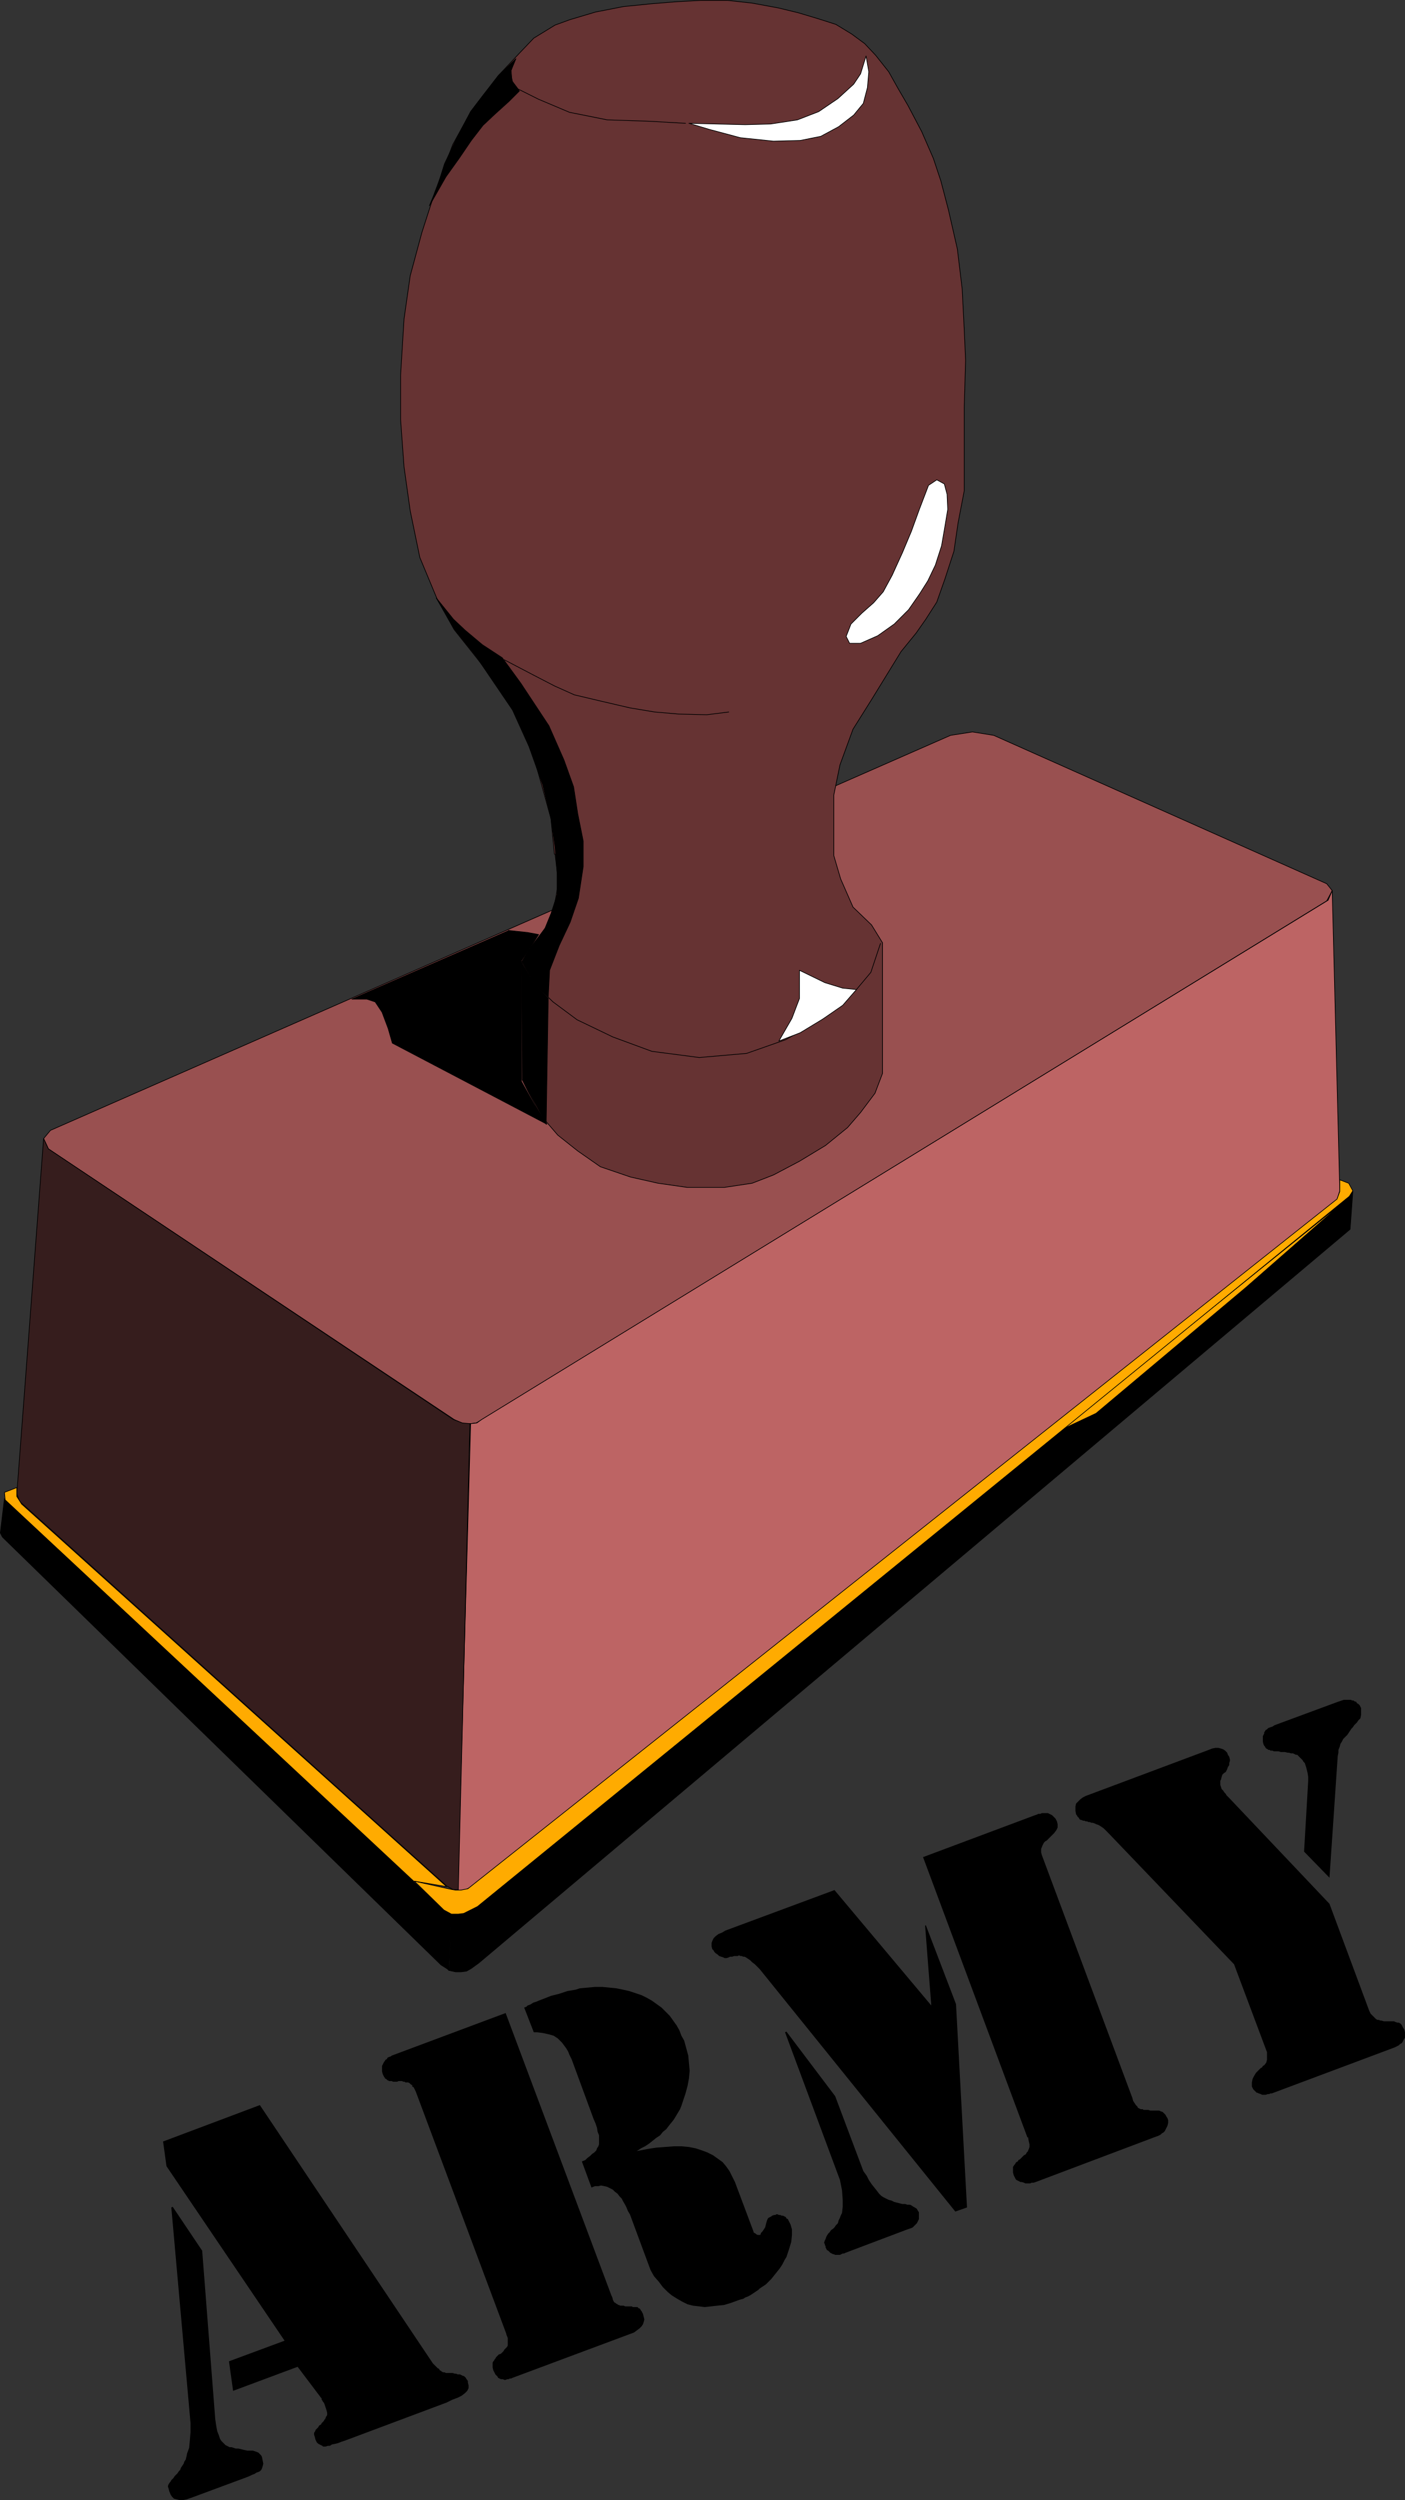 <?xml version="1.0" encoding="UTF-8" standalone="no"?>
<svg
   version="1.0"
   width="87.494mm"
   height="155.604mm"
   id="svg44"
   sodipodi:docname="Army.wmf"
   xmlns:inkscape="http://www.inkscape.org/namespaces/inkscape"
   xmlns:sodipodi="http://sodipodi.sourceforge.net/DTD/sodipodi-0.dtd"
   xmlns="http://www.w3.org/2000/svg"
   xmlns:svg="http://www.w3.org/2000/svg">
  <rect width="100%" height="100%" fill="#333333" stroke="none"/>
  <sodipodi:namedview
     id="namedview44"
     pagecolor="#ffffff"
     bordercolor="#000000"
     borderopacity="0.25"
     inkscape:showpageshadow="2"
     inkscape:pageopacity="0.0"
     inkscape:pagecheckerboard="0"
     inkscape:deskcolor="#d1d1d1"
     inkscape:document-units="mm" />
  <defs
     id="defs1">
    <pattern
       id="WMFhbasepattern"
       patternUnits="userSpaceOnUse"
       width="6"
       height="6"
       x="0"
       y="0" />
  </defs>
  <path
     style="fill:#995050;fill-opacity:1;fill-rule:evenodd;stroke:none"
     d="m 223.715,172.983 5.171,-0.808 5.009,0.808 78.369,34.904 1.293,1.616 -1.293,2.424 -198.75,122.001 -1.454,0.808 -1.293,0.162 h -1.777 l -2.101,-0.97 -95.497,-63.667 -1.131,-2.424 1.616,-1.939 z"
     id="path1" />
  <path
     style="fill:none;stroke:#000000;stroke-width:0.162px;stroke-linecap:round;stroke-linejoin:round;stroke-miterlimit:4;stroke-dasharray:none;stroke-opacity:1"
     d="m 223.715,172.983 5.171,-0.808 5.009,0.808 78.369,34.904 1.293,1.616 -1.293,2.424 -198.75,122.001 -1.454,0.808 -1.293,0.162 h -1.777 l -2.101,-0.97 -95.497,-63.667 -1.131,-2.424 1.616,-1.939 211.839,-92.915 v 0"
     id="path2" />
  <path
     style="fill:#663333;fill-opacity:1;fill-rule:evenodd;stroke:none"
     d="m 130.48,200.939 -0.808,-8.403 -3.878,-13.897 -4.04,-10.019 -6.14,-9.534 -8.726,-10.988 -4.04,-7.272 -4.04,-9.695 -2.262,-10.988 -1.454,-10.342 -0.808,-11.15 V 88.31 l 0.808,-13.25 1.454,-10.18 2.747,-10.18 3.07,-9.534 4.201,-11.15 4.363,-7.918 6.302,-8.241 5.009,-5.333 3.393,-3.555 5.009,-3.07 3.555,-1.293 5.979,-1.778 6.625,-1.293 6.463,-0.646 5.979,-0.485 5.817,-0.323 h 6.14 l 5.817,0.646 6.14,1.131 4.686,1.131 4.848,1.454 4.04,1.293 3.716,2.262 3.07,2.262 2.585,2.747 3.07,3.878 2.262,4.04 2.262,3.878 3.232,6.14 2.747,6.302 1.777,5.333 1.777,6.787 2.101,9.211 1.131,9.372 0.485,9.534 0.323,7.272 -0.323,11.15 v 11.958 7.595 l -1.454,7.595 -0.97,6.625 -2.101,6.464 -1.939,5.494 -2.585,4.04 -2.262,3.232 -3.555,4.363 -6.948,11.311 -4.363,6.948 -3.07,8.403 -1.454,7.11 v 6.948 7.272 l 1.616,5.494 2.909,6.625 4.363,4.201 2.585,4.201 v 30.702 l -1.777,4.686 -3.393,4.525 -3.07,3.555 -5.171,4.201 -6.14,3.717 -6.14,3.232 -5.009,1.939 -6.463,0.97 h -8.887 l -6.787,-0.97 -6.463,-1.454 -7.11,-2.424 -5.332,-3.717 -4.686,-3.717 -4.04,-4.686 -2.909,-5.494 -1.454,-2.909 v -27.794 l 2.747,-4.201 2.747,-3.717 2.101,-5.171 0.97,-5.494 -0.808,-6.625 v 0 z"
     id="path3" />
  <path
     style="fill:none;stroke:#000000;stroke-width:0.162px;stroke-linecap:round;stroke-linejoin:round;stroke-miterlimit:4;stroke-dasharray:none;stroke-opacity:1"
     d="m 130.48,200.939 -0.808,-8.403 -3.878,-13.897 -4.04,-10.019 -6.14,-9.534 -8.726,-10.988 -4.04,-7.272 -4.04,-9.695 -2.262,-10.988 -1.454,-10.342 -0.808,-11.15 V 88.31 l 0.808,-13.25 1.454,-10.18 2.747,-10.18 3.07,-9.534 4.201,-11.15 4.363,-7.918 6.302,-8.241 5.009,-5.333 3.393,-3.555 5.009,-3.07 3.555,-1.293 5.979,-1.778 6.625,-1.293 6.463,-0.646 5.979,-0.485 5.817,-0.323 h 6.14 l 5.817,0.646 6.14,1.131 4.686,1.131 4.848,1.454 4.04,1.293 3.716,2.262 3.07,2.262 2.585,2.747 3.07,3.878 2.262,4.04 2.262,3.878 3.232,6.14 2.747,6.302 1.777,5.333 1.777,6.787 2.101,9.211 1.131,9.372 0.485,9.534 0.323,7.272 -0.323,11.15 v 11.958 7.595 l -1.454,7.595 -0.97,6.625 -2.101,6.464 -1.939,5.494 -2.585,4.04 -2.262,3.232 -3.555,4.363 -6.948,11.311 -4.363,6.948 -3.07,8.403 -1.454,7.11 v 6.948 7.272 l 1.616,5.494 2.909,6.625 4.363,4.201 2.585,4.201 v 30.702 l -1.777,4.686 -3.393,4.525 -3.07,3.555 -5.171,4.201 -6.14,3.717 -6.14,3.232 -5.009,1.939 -6.463,0.97 h -8.887 l -6.787,-0.97 -6.463,-1.454 -7.11,-2.424 -5.332,-3.717 -4.686,-3.717 -4.04,-4.686 -2.909,-5.494 -1.454,-2.909 v -27.794 l 2.747,-4.201 2.747,-3.717 2.101,-5.171 0.97,-5.494 -0.808,-6.625 v 0"
     id="path4" />
  <path
     style="fill:#bd6464;fill-opacity:1;fill-rule:evenodd;stroke:none"
     d="m 110.767,334.898 1.454,-0.162 1.131,-0.808 199.235,-122.163 0.97,-2.262 1.777,70.615 -0.646,2.101 -203.76,161.591 -1.454,0.808 -1.777,0.323 3.07,-110.044 z"
     id="path5" />
  <path
     style="fill:none;stroke:#000000;stroke-width:0.162px;stroke-linecap:round;stroke-linejoin:round;stroke-miterlimit:4;stroke-dasharray:none;stroke-opacity:1"
     d="m 110.767,334.898 1.454,-0.162 1.131,-0.808 199.235,-122.163 0.97,-2.262 1.777,70.615 -0.646,2.101 -203.76,161.591 -1.454,0.808 -1.777,0.323 3.07,-110.044 v 0"
     id="path6" />
  <path
     style="fill:#361d1d;fill-opacity:1;fill-rule:evenodd;stroke:none"
     d="m 10.261,267.837 1.131,2.424 95.336,63.667 2.101,0.808 1.777,0.162 -2.747,109.72 -1.293,-0.162 -1.454,-0.808 -100.506,-90.491 -0.646,-1.778 z"
     id="path7" />
  <path
     style="fill:none;stroke:#000000;stroke-width:0.162px;stroke-linecap:round;stroke-linejoin:round;stroke-miterlimit:4;stroke-dasharray:none;stroke-opacity:1"
     d="m 10.261,267.837 1.131,2.424 95.336,63.667 2.101,0.808 1.777,0.162 -2.747,109.72 -1.293,-0.162 -1.454,-0.808 -100.506,-90.491 -0.646,-1.778 6.302,-83.543 v 0"
     id="path8" />
  <path
     style="fill:#000000;fill-opacity:1;fill-rule:evenodd;stroke:none"
     d="m 105.596,463.524 0.646,-13.574 -1.454,-0.323 -103.738,-97.116 -0.97,8.08 0.485,0.97 103.253,100.671 1.293,0.808 0.646,0.485 v 0 z"
     id="path9" />
  <path
     style="fill:none;stroke:#000000;stroke-width:0.162px;stroke-linecap:round;stroke-linejoin:round;stroke-miterlimit:4;stroke-dasharray:none;stroke-opacity:1"
     d="m 105.596,463.524 0.646,-13.574 -1.454,-0.323 -103.738,-97.116 -0.97,8.08 0.485,0.97 103.253,100.671 1.293,0.808 0.646,0.485 v 0"
     id="path10" />
  <path
     style="fill:#000000;fill-opacity:1;fill-rule:evenodd;stroke:none"
     d="m 105.758,463.524 1.454,0.323 h 1.293 l 1.293,-0.162 1.131,-0.646 1.777,-1.293 205.052,-172.579 0.646,-8.888 -0.646,0.97 -205.537,167.247 -1.939,1.131 -0.97,0.323 -1.293,0.323 -1.777,-0.323 z"
     id="path11" />
  <path
     style="fill:none;stroke:#000000;stroke-width:0.162px;stroke-linecap:round;stroke-linejoin:round;stroke-miterlimit:4;stroke-dasharray:none;stroke-opacity:1"
     d="m 105.758,463.524 1.454,0.323 h 1.293 l 1.293,-0.162 1.131,-0.646 1.777,-1.293 205.052,-172.579 0.646,-8.888 -0.646,0.97 -205.537,167.247 -1.939,1.131 -0.97,0.323 -1.293,0.323 -1.777,-0.323 -0.485,13.574 v 0"
     id="path12" />
  <path
     style="fill:#ffab00;fill-opacity:1;fill-rule:evenodd;stroke:none"
     d="m 249.731,336.352 66.735,-53.81 -23.268,20.36 -35.226,29.571 z"
     id="path13" />
  <path
     style="fill:none;stroke:#000000;stroke-width:0.162px;stroke-linecap:round;stroke-linejoin:round;stroke-miterlimit:4;stroke-dasharray:none;stroke-opacity:1"
     d="m 249.731,336.352 66.735,-53.81 -23.268,20.36 -35.226,29.571 -8.241,3.878 v 0"
     id="path14" />
  <path
     style="fill:#ffab00;fill-opacity:1;fill-rule:evenodd;stroke:none"
     d="m 317.435,278.341 0.97,1.778 -0.808,1.293 -205.214,167.085 -2.262,1.131 -0.97,0.485 -1.293,0.162 h -1.616 l -1.777,-0.97 -6.948,-6.787 8.726,1.939 0.97,0.162 h 1.293 l 1.616,-0.323 204.567,-162.237 0.646,-1.778 v -2.747 l 2.101,0.808 z"
     id="path15" />
  <path
     style="fill:none;stroke:#000000;stroke-width:0.162px;stroke-linecap:round;stroke-linejoin:round;stroke-miterlimit:4;stroke-dasharray:none;stroke-opacity:1"
     d="m 317.435,278.341 0.97,1.778 -0.808,1.293 -205.214,167.085 -2.262,1.131 -0.97,0.485 -1.293,0.162 h -1.616 l -1.777,-0.97 -6.948,-6.787 8.726,1.939 0.97,0.162 h 1.293 l 1.616,-0.323 204.567,-162.237 0.646,-1.778 v -2.747 l 2.101,0.808 v 0"
     id="path16" />
  <path
     style="fill:#ffab00;fill-opacity:1;fill-rule:evenodd;stroke:none"
     d="M 97.355,442.517 1.212,352.834 1.05,351.057 3.959,349.926 v 2.101 l 1.131,1.778 L 105.112,443.81 97.517,442.517 v 0 z"
     id="path17" />
  <path
     style="fill:none;stroke:#000000;stroke-width:0.162px;stroke-linecap:round;stroke-linejoin:round;stroke-miterlimit:4;stroke-dasharray:none;stroke-opacity:1"
     d="M 97.355,442.517 1.212,352.834 1.05,351.057 3.959,349.926 v 2.101 l 1.131,1.778 L 105.112,443.81 97.517,442.517 v 0"
     id="path18" />
  <path
     style="fill:#ffffff;fill-opacity:1;fill-rule:evenodd;stroke:none"
     d="m 203.84,13.17 -1.293,4.201 -1.616,2.424 -3.716,3.393 -4.524,3.07 -5.009,1.939 -6.302,0.97 -5.979,0.162 -13.25,-0.323 4.848,1.454 7.271,1.939 7.756,0.808 6.302,-0.162 4.848,-0.97 4.201,-2.262 3.555,-2.747 2.262,-2.747 0.97,-3.717 0.323,-3.717 z"
     id="path19" />
  <path
     style="fill:none;stroke:#000000;stroke-width:0.162px;stroke-linecap:round;stroke-linejoin:round;stroke-miterlimit:4;stroke-dasharray:none;stroke-opacity:1"
     d="m 203.84,13.17 -1.293,4.201 -1.616,2.424 -3.716,3.393 -4.524,3.07 -5.009,1.939 -6.302,0.97 -5.979,0.162 -13.25,-0.323 4.848,1.454 7.271,1.939 7.756,0.808 6.302,-0.162 4.848,-0.97 4.201,-2.262 3.555,-2.747 2.262,-2.747 0.97,-3.717 0.323,-3.717 -0.646,-3.717 v 0"
     id="path20" />
  <path
     style="fill:none;stroke:#000000;stroke-width:0.162px;stroke-linecap:round;stroke-linejoin:round;stroke-miterlimit:4;stroke-dasharray:none;stroke-opacity:1"
     d="m 161.343,29.006 -8.564,-0.485 -9.857,-0.323 -8.887,-1.778 -7.271,-3.07 -4.848,-2.424 -1.454,-1.939 -0.162,-2.424 0.808,-2.424"
     id="path21" />
  <path
     style="fill:#ffffff;fill-opacity:1;fill-rule:evenodd;stroke:none"
     d="m 220.484,112.871 -1.939,1.293 -2.101,5.494 -1.939,5.332 -2.101,5.009 -2.424,5.333 -2.101,3.878 -2.262,2.585 -2.747,2.424 -2.585,2.585 -1.131,2.909 0.808,1.616 h 2.585 l 4.04,-1.778 3.878,-2.747 3.393,-3.393 2.585,-3.717 1.939,-3.07 1.777,-3.717 1.454,-4.525 0.808,-4.686 0.646,-3.878 -0.162,-3.555 -0.646,-2.424 -1.777,-0.97 z"
     id="path22" />
  <path
     style="fill:none;stroke:#000000;stroke-width:0.162px;stroke-linecap:round;stroke-linejoin:round;stroke-miterlimit:4;stroke-dasharray:none;stroke-opacity:1"
     d="m 220.484,112.871 -1.939,1.293 -2.101,5.494 -1.939,5.332 -2.101,5.009 -2.424,5.333 -2.101,3.878 -2.262,2.585 -2.747,2.424 -2.585,2.585 -1.131,2.909 0.808,1.616 h 2.585 l 4.04,-1.778 3.878,-2.747 3.393,-3.393 2.585,-3.717 1.939,-3.07 1.777,-3.717 1.454,-4.525 0.808,-4.686 0.646,-3.878 -0.162,-3.555 -0.646,-2.424 -1.777,-0.97 v 0"
     id="path23" />
  <path
     style="fill:none;stroke:#000000;stroke-width:0.162px;stroke-linecap:round;stroke-linejoin:round;stroke-miterlimit:4;stroke-dasharray:none;stroke-opacity:1"
     d="m 171.523,167.489 -5.171,0.646 -6.625,-0.162 -5.655,-0.485 -5.817,-0.97 -6.948,-1.616 -6.14,-1.454 -4.686,-2.101 -4.686,-2.424 -7.11,-3.717"
     id="path24" />
  <path
     style="fill:none;stroke:#000000;stroke-width:0.162px;stroke-linecap:round;stroke-linejoin:round;stroke-miterlimit:4;stroke-dasharray:none;stroke-opacity:1"
     d="m 122.724,226.147 3.393,5.656 4.04,3.878 5.655,4.201 8.402,4.04 9.21,3.393 11.149,1.454 11.149,-0.97 9.21,-3.232 7.433,-4.201 5.494,-3.717 3.716,-3.878 3.393,-4.04 2.262,-6.787"
     id="path25" />
  <path
     style="fill:#ffffff;fill-opacity:1;fill-rule:evenodd;stroke:none"
     d="m 201.578,232.772 -3.232,-0.323 -4.201,-1.293 -5.979,-2.909 v 6.625 l -1.777,4.686 -3.07,5.332 5.009,-1.939 5.332,-3.232 4.686,-3.232 3.232,-3.717 z"
     id="path26" />
  <path
     style="fill:none;stroke:#000000;stroke-width:0.162px;stroke-linecap:round;stroke-linejoin:round;stroke-miterlimit:4;stroke-dasharray:none;stroke-opacity:1"
     d="m 201.578,232.772 -3.232,-0.323 -4.201,-1.293 -5.979,-2.909 v 6.625 l -1.777,4.686 -3.07,5.332 5.009,-1.939 5.332,-3.232 4.686,-3.232 3.232,-3.717 v 0"
     id="path27" />
  <path
     style="fill:#000000;fill-opacity:1;fill-rule:evenodd;stroke:none"
     d="m 134.197,216.936 -2.585,5.494 -2.262,5.817 -0.323,6.302 -3.07,-2.909 -3.07,-5.494 1.616,-2.747 3.716,-4.848 1.454,-3.555 1.454,-4.525 v -5.333 l -0.485,-5.817 -0.97,-6.787 -1.939,-7.918 -3.232,-9.049 -3.878,-8.564 -8.564,-12.604 -5.171,-6.464 -4.201,-7.272 4.04,5.009 2.747,2.585 4.04,3.393 4.686,3.07 4.363,5.979 6.625,10.019 3.555,8.08 2.262,6.302 0.97,6.302 1.293,6.464 v 5.979 l -1.131,7.433 -1.939,5.656 z"
     id="path28" />
  <path
     style="fill:none;stroke:#000000;stroke-width:0.162px;stroke-linecap:round;stroke-linejoin:round;stroke-miterlimit:4;stroke-dasharray:none;stroke-opacity:1"
     d="m 134.197,216.936 -2.585,5.494 -2.262,5.817 -0.323,6.302 -3.07,-2.909 -3.07,-5.494 1.616,-2.747 3.716,-4.848 1.454,-3.555 1.454,-4.525 v -5.333 l -0.485,-5.817 -0.97,-6.787 -1.939,-7.918 -3.232,-9.049 -3.878,-8.564 -8.564,-12.604 -5.171,-6.464 -4.201,-7.272 4.04,5.009 2.747,2.585 4.04,3.393 4.686,3.07 4.363,5.979 6.625,10.019 3.555,8.08 2.262,6.302 0.97,6.302 1.293,6.464 v 5.979 l -1.131,7.433 -1.939,5.656 v 0"
     id="path29" />
  <path
     style="fill:#000000;fill-opacity:1;fill-rule:evenodd;stroke:none"
     d="m 119.654,218.875 4.524,0.485 2.585,0.485 -1.939,3.07 -2.101,3.07 v 28.44 l 3.07,5.494 2.909,4.525 -36.357,-19.068 -0.97,-3.393 -1.454,-3.878 -1.616,-2.424 -1.939,-0.646 H 82.813 L 119.816,218.875 v 0 z"
     id="path30" />
  <path
     style="fill:none;stroke:#000000;stroke-width:0.162px;stroke-linecap:round;stroke-linejoin:round;stroke-miterlimit:4;stroke-dasharray:none;stroke-opacity:1"
     d="m 119.654,218.875 4.524,0.485 2.585,0.485 -1.939,3.07 -2.101,3.07 v 28.44 l 3.07,5.494 2.909,4.525 -36.357,-19.068 -0.97,-3.393 -1.454,-3.878 -1.616,-2.424 -1.939,-0.646 H 82.813 L 119.816,218.875 v 0"
     id="path31" />
  <path
     style="fill:#000000;fill-opacity:1;fill-rule:evenodd;stroke:none"
     d="m 123.048,253.94 1.131,2.424 2.101,3.717 2.262,4.363 0.485,-29.571 -3.07,-3.232 -3.232,-5.171 0.323,27.47 z"
     id="path32" />
  <path
     style="fill:none;stroke:#000000;stroke-width:0.162px;stroke-linecap:round;stroke-linejoin:round;stroke-miterlimit:4;stroke-dasharray:none;stroke-opacity:1"
     d="m 123.048,253.94 1.131,2.424 2.101,3.717 2.262,4.363 0.485,-29.571 -3.07,-3.232 -3.232,-5.171 0.323,27.47 v 0"
     id="path33" />
  <path
     style="fill:#000000;fill-opacity:1;fill-rule:evenodd;stroke:none"
     d="m 113.352,22.865 -2.585,3.393 -3.232,6.14 -2.909,6.14 -1.616,5.171 -1.939,4.686 3.878,-6.787 3.232,-4.525 2.747,-4.04 2.747,-3.555 2.747,-2.585 3.393,-3.07 2.424,-2.424 -1.616,-2.101 -0.485,-2.424 1.293,-3.07 -4.04,3.878 z"
     id="path34" />
  <path
     style="fill:none;stroke:#000000;stroke-width:0.162px;stroke-linecap:round;stroke-linejoin:round;stroke-miterlimit:4;stroke-dasharray:none;stroke-opacity:1"
     d="m 113.352,22.865 -2.585,3.393 -3.232,6.14 -2.909,6.14 -1.616,5.171 -1.939,4.686 3.878,-6.787 3.232,-4.525 2.747,-4.04 2.747,-3.555 2.747,-2.585 3.393,-3.07 2.424,-2.424 -1.616,-2.101 -0.485,-2.424 1.293,-3.07 -4.04,3.878 -4.04,5.171 v 0"
     id="path35" />
  <path
     style="fill:#000000;fill-opacity:1;fill-rule:evenodd;stroke:none"
     d="m 290.45,462.07 -29.57,-30.864 -0.485,-0.485 -0.323,-0.323 -0.323,-0.323 -0.485,-0.323 -0.485,-0.323 -0.323,-0.162 -0.485,-0.162 -0.323,-0.162 -0.485,-0.162 h -0.323 l -0.323,-0.162 h -0.323 l -0.323,-0.162 h -0.323 l -0.323,-0.162 h -0.323 l -0.323,-0.162 h -0.162 l -0.323,-0.162 -0.162,-0.323 -0.162,-0.162 -0.162,-0.162 -0.162,-0.323 -0.162,-0.162 -0.162,-0.808 v -0.646 -0.485 l 0.162,-0.646 0.485,-0.485 0.485,-0.485 0.646,-0.485 0.646,-0.323 28.924,-10.827 0.808,-0.323 0.808,-0.162 h 0.646 l 0.646,0.162 0.485,0.162 0.485,0.323 0.485,0.485 0.162,0.485 0.323,0.485 0.162,0.646 v 0.323 l -0.162,0.485 v 0.485 l -0.323,0.485 -0.162,0.485 -0.323,0.646 -0.485,0.323 -0.323,0.323 -0.162,0.485 -0.162,0.646 -0.162,0.323 v 0.485 0.485 l 0.162,0.485 0.162,0.485 0.323,0.323 0.323,0.485 0.323,0.323 0.162,0.323 0.323,0.323 0.162,0.162 0.162,0.162 23.592,24.885 9.372,25.208 0.323,0.646 0.323,0.323 0.323,0.323 0.323,0.323 0.323,0.323 0.323,0.162 h 0.323 l 0.323,0.162 h 0.323 l 0.485,0.162 h 0.485 0.323 0.323 0.485 0.323 0.485 l 0.323,0.162 0.485,0.162 h 0.323 l 0.323,0.162 0.323,0.323 0.162,0.323 0.162,0.323 0.323,0.485 0.162,0.646 v 0.646 0.646 l -0.323,0.485 -0.162,0.323 -0.162,0.323 -0.162,0.162 -0.323,0.162 -0.323,0.323 -0.323,0.162 -0.323,0.162 -0.323,0.162 -28.924,10.827 h -0.323 l -0.323,0.162 h -0.323 l -0.485,0.162 h -0.323 -0.485 l -0.323,-0.162 -0.485,-0.162 -0.323,-0.162 h -0.162 l -0.162,-0.162 -0.323,-0.323 -0.162,-0.162 -0.162,-0.162 -0.162,-0.323 -0.162,-0.323 v -0.97 l 0.162,-0.808 0.323,-0.646 0.485,-0.808 0.162,-0.162 0.162,-0.162 0.162,-0.162 0.323,-0.323 0.323,-0.323 0.323,-0.162 0.162,-0.323 0.323,-0.162 0.485,-0.646 0.162,-0.646 v -0.808 -0.97 z"
     id="path36" />
  <path
     style="fill:#000000;fill-opacity:1;fill-rule:evenodd;stroke:none"
     d="m 306.932,435.569 0.97,-16.644 v -0.97 l -0.162,-0.97 -0.162,-0.646 -0.162,-0.646 -0.162,-0.485 -0.162,-0.485 -0.323,-0.323 -0.162,-0.323 -0.323,-0.323 -0.323,-0.323 -0.323,-0.323 -0.323,-0.323 h -0.323 l -0.323,-0.162 -0.323,-0.162 h -0.485 l -0.485,-0.162 h -0.323 l -0.646,-0.162 h -0.485 -0.485 l -0.485,-0.162 h -0.485 -0.323 -0.323 l -0.323,-0.162 h -0.323 -0.162 l -0.162,-0.162 h -0.323 l -0.162,-0.162 -0.323,-0.162 -0.162,-0.162 -0.162,-0.323 -0.162,-0.162 -0.162,-0.323 -0.162,-0.646 v -0.646 -0.646 l 0.323,-0.646 V 407.452 l 0.162,-0.162 0.162,-0.323 0.323,-0.162 0.323,-0.323 0.485,-0.162 0.485,-0.162 0.485,-0.323 14.866,-5.494 0.485,-0.162 0.485,-0.162 0.485,-0.162 h 0.323 0.485 0.485 0.323 l 0.323,0.162 h 0.323 l 0.162,0.162 0.485,0.162 0.162,0.323 0.323,0.162 0.323,0.323 0.162,0.323 0.162,0.323 v 0.97 0.646 l -0.162,0.808 -0.485,0.485 -0.323,0.485 -0.323,0.323 -0.323,0.323 -0.323,0.485 -0.323,0.323 -0.323,0.485 -0.323,0.485 -0.323,0.485 -0.485,0.485 -0.485,0.485 -0.323,0.646 -0.323,0.485 -0.162,0.646 -0.323,0.808 v 0.646 l -0.162,0.808 -1.939,28.602 -5.979,-6.14 z"
     id="path37" />
  <path
     style="fill:#000000;fill-opacity:1;fill-rule:evenodd;stroke:none"
     d="m 219.191,471.765 -1.454,-18.745 0.162,-0.162 7.11,18.583 2.585,47.831 -2.747,0.97 -46.052,-57.042 -0.485,-0.485 -0.646,-0.646 -0.646,-0.485 -0.485,-0.485 -0.485,-0.323 -0.485,-0.323 -0.323,-0.162 h -0.323 l -0.323,-0.162 h -0.323 l -0.323,-0.162 -0.323,0.162 h -0.323 -0.485 l -0.485,0.162 h -0.485 l -0.323,0.162 -0.485,0.162 h -0.485 l -0.323,-0.162 -0.485,-0.162 -0.485,-0.162 -0.323,-0.323 -0.485,-0.323 v 0 l -0.323,-0.323 -0.162,-0.323 -0.323,-0.323 -0.162,-0.646 v -0.808 l 0.162,-0.485 0.323,-0.646 0.485,-0.485 0.646,-0.485 0.808,-0.323 0.808,-0.485 25.692,-9.534 22.784,27.147 z"
     id="path38" />
  <path
     style="fill:#000000;fill-opacity:1;fill-rule:evenodd;stroke:none"
     d="m 184.773,478.067 0.323,-0.162 11.473,15.19 6.625,17.613 0.808,1.131 0.485,0.97 0.646,0.97 0.646,0.808 0.646,0.808 0.485,0.646 0.485,0.485 0.485,0.323 0.646,0.323 0.646,0.323 0.646,0.162 0.646,0.323 0.646,0.162 0.646,0.162 0.646,0.162 h 0.646 l 0.485,0.162 h 0.646 l 0.323,0.162 0.485,0.323 0.323,0.162 0.485,0.323 0.162,0.323 0.323,0.485 v 0.485 0.485 0.646 l -0.323,0.646 -0.162,0.323 -0.162,0.162 -0.323,0.323 -0.162,0.162 -0.323,0.323 -0.323,0.162 -0.485,0.162 -0.485,0.162 -14.543,5.494 -0.323,0.162 h -0.323 l -0.323,0.162 -0.323,0.162 h -0.323 -0.323 -0.485 l -0.323,-0.162 h -0.162 l -0.323,-0.162 -0.323,-0.162 -0.162,-0.162 -0.323,-0.323 -0.323,-0.162 -0.162,-0.323 -0.162,-0.323 v -0.323 l -0.162,-0.162 v -0.323 l -0.162,-0.162 v -0.162 l 0.162,-0.485 0.162,-0.323 0.162,-0.485 0.162,-0.323 0.323,-0.485 0.323,-0.323 0.323,-0.485 0.485,-0.323 0.323,-0.323 0.323,-0.485 0.485,-0.485 0.162,-0.646 0.323,-0.646 0.162,-0.485 0.323,-0.646 0.162,-1.454 v -1.616 l -0.162,-2.262 -0.485,-2.424 z"
     id="path39" />
  <path
     style="fill:#000000;fill-opacity:1;fill-rule:evenodd;stroke:none"
     d="m 241.813,502.791 -24.561,-65.929 26.338,-9.857 0.485,-0.162 0.323,-0.162 h 0.485 l 0.323,-0.162 h 0.485 0.323 0.323 0.323 l 0.323,0.162 0.323,0.162 0.323,0.162 0.323,0.323 0.162,0.162 0.323,0.323 0.162,0.323 0.162,0.323 0.162,0.646 v 0.808 l -0.323,0.646 -0.485,0.646 -0.323,0.323 -0.323,0.323 -0.323,0.323 -0.162,0.162 -0.323,0.323 -0.323,0.323 -0.323,0.162 -0.323,0.323 -0.323,0.646 -0.323,0.808 v 0.808 l 0.162,0.646 21.329,57.203 0.162,0.646 0.323,0.485 0.323,0.485 0.323,0.323 0.162,0.323 0.323,0.162 0.323,0.162 h 0.485 l 0.162,0.162 h 0.323 0.485 0.323 l 0.485,0.162 h 0.323 0.485 0.485 0.485 0.323 l 0.323,0.162 0.485,0.162 0.323,0.323 0.323,0.323 0.162,0.323 0.323,0.485 0.162,0.485 v 0.646 l -0.162,0.646 -0.323,0.646 -0.162,0.323 -0.162,0.323 -0.323,0.323 -0.323,0.162 -0.323,0.323 -0.323,0.162 -0.323,0.162 -0.485,0.162 -28.277,10.665 -0.485,0.162 h -0.485 l -0.323,0.162 h -0.485 -0.323 -0.323 l -0.323,-0.162 -0.485,-0.162 h -0.323 l -0.323,-0.162 -0.323,-0.162 -0.323,-0.162 -0.162,-0.162 -0.162,-0.323 -0.162,-0.323 -0.162,-0.323 -0.162,-0.646 v -0.646 -0.646 l 0.323,-0.485 0.162,-0.162 0.162,-0.323 0.162,-0.162 0.323,-0.162 0.162,-0.323 0.323,-0.162 0.162,-0.162 0.323,-0.323 0.162,-0.162 0.323,-0.323 0.323,-0.162 0.162,-0.162 0.162,-0.323 0.323,-0.323 v -0.162 l 0.162,-0.323 0.162,-0.485 v -0.646 l -0.162,-0.646 -0.162,-0.97 v 0 z"
     id="path40" />
  <path
     style="fill:#000000;fill-opacity:1;fill-rule:evenodd;stroke:none"
     d="m 123.371,472.25 0.485,-0.162 0.323,-0.323 0.485,-0.162 0.323,-0.162 0.485,-0.323 0.485,-0.162 0.485,-0.162 0.323,-0.162 1.293,-0.485 1.616,-0.646 1.939,-0.485 1.939,-0.646 1.939,-0.323 0.97,-0.323 1.777,-0.162 1.777,-0.162 h 1.777 l 1.616,0.162 1.616,0.162 1.616,0.323 1.454,0.323 1.454,0.485 1.454,0.485 1.293,0.646 1.131,0.646 1.131,0.808 1.131,0.808 0.97,0.97 0.97,0.97 0.808,1.131 0.808,1.131 0.646,1.131 0.485,1.293 0.646,1.131 0.485,1.778 0.485,1.778 0.162,1.778 0.162,1.778 -0.162,1.778 -0.323,1.778 -0.485,1.778 -0.646,1.939 -0.323,0.97 -0.323,0.808 -0.485,0.808 -0.485,0.808 -0.485,0.808 -0.646,0.808 -0.646,0.808 -0.485,0.646 -0.808,0.646 -0.646,0.808 -0.97,0.646 -0.808,0.646 -0.808,0.646 -0.97,0.646 -0.97,0.485 -0.97,0.646 2.424,-0.485 2.101,-0.323 2.101,-0.162 2.101,-0.162 h 1.777 l 1.777,0.162 1.616,0.323 1.454,0.485 1.293,0.485 1.293,0.646 1.131,0.808 1.131,0.808 0.808,0.97 0.808,1.131 0.646,1.293 0.646,1.293 4.363,11.635 v 0.162 l 0.162,0.162 0.323,0.162 0.162,0.162 0.323,0.162 h 0.162 0.162 0.323 l 0.162,-0.485 0.323,-0.323 0.323,-0.485 0.323,-0.485 0.162,-0.646 0.162,-0.646 0.162,-0.485 0.162,-0.323 0.162,-0.162 0.323,-0.162 0.323,-0.162 0.162,-0.162 0.485,-0.162 h 0.323 l 0.162,-0.162 h 0.323 l 0.323,0.162 h 0.323 l 0.323,0.162 h 0.323 l 0.323,0.162 0.323,0.162 0.162,0.323 0.323,0.162 0.162,0.323 0.162,0.323 0.162,0.323 0.162,0.323 0.323,1.131 v 1.293 l -0.162,1.616 -0.485,1.616 -0.323,0.97 -0.323,0.97 -0.485,0.808 -0.485,0.97 -0.646,0.97 -0.646,0.808 -0.646,0.808 -0.646,0.808 -0.485,0.485 -0.323,0.323 -0.485,0.485 -0.485,0.323 -0.485,0.323 -0.485,0.323 -0.323,0.323 -0.485,0.323 -0.485,0.323 -0.485,0.323 -0.485,0.323 -0.646,0.323 -0.485,0.162 -0.485,0.323 -0.646,0.162 -0.485,0.162 -1.777,0.646 -1.616,0.485 -1.616,0.162 -1.454,0.162 -1.454,0.162 -1.293,-0.162 -1.454,-0.162 -1.293,-0.323 -1.293,-0.646 -1.131,-0.646 -1.293,-0.808 -0.97,-0.808 -1.131,-1.131 -0.97,-1.293 -1.131,-1.293 -0.808,-1.454 -4.848,-13.089 -0.485,-0.808 -0.323,-0.808 -0.323,-0.646 -0.485,-0.808 -0.323,-0.646 -0.485,-0.485 -0.485,-0.646 -0.646,-0.485 -0.485,-0.485 -0.646,-0.323 -0.646,-0.323 -0.646,-0.162 -0.808,-0.162 -0.646,0.162 h -0.808 l -0.808,0.323 -2.262,-6.14 0.808,-0.323 0.485,-0.485 0.646,-0.485 0.485,-0.485 0.485,-0.323 0.485,-0.485 0.162,-0.485 0.323,-0.485 0.162,-0.485 v -0.646 -0.646 -0.808 l -0.323,-0.808 -0.162,-0.97 -0.323,-0.97 -0.485,-1.131 -5.171,-14.058 -0.485,-0.97 -0.323,-0.808 -0.485,-0.808 -0.485,-0.646 -0.485,-0.646 -0.485,-0.485 -0.485,-0.485 -0.97,-0.646 -1.131,-0.323 -1.454,-0.323 -1.293,-0.162 h -0.808 l -2.262,-5.817 z"
     id="path41" />
  <path
     style="fill:#000000;fill-opacity:1;fill-rule:evenodd;stroke:none"
     d="m 119.169,549.006 -21.329,-57.042 -0.162,-0.323 -0.162,-0.323 -0.162,-0.323 -0.323,-0.162 v -0.323 l -0.323,-0.162 -0.162,-0.162 -0.162,-0.162 -0.323,-0.162 H 95.74 95.416 l -0.162,-0.162 h -0.323 l -0.323,-0.162 h -0.485 -0.323 l -0.323,0.162 h -0.323 -0.323 -0.323 l -0.323,-0.162 H 91.861 91.538 L 91.377,489.379 H 91.215 l -0.162,-0.162 -0.162,-0.162 -0.323,-0.162 v -0.162 l -0.162,-0.162 -0.162,-0.323 -0.162,-0.323 -0.162,-0.646 v -0.646 -0.646 l 0.323,-0.646 0.162,-0.323 0.162,-0.162 0.162,-0.323 0.323,-0.162 0.162,-0.323 0.323,-0.162 0.485,-0.162 0.162,-0.162 26.823,-10.019 24.884,66.414 0.162,0.323 0.162,0.485 v 0.162 l 0.162,0.323 0.162,0.323 0.323,0.162 0.162,0.162 0.323,0.162 0.162,0.162 h 0.162 l 0.323,0.162 h 0.162 0.323 0.323 l 0.323,0.162 h 0.485 0.323 0.485 0.323 l 0.162,0.162 h 0.323 0.323 0.323 0.162 l 0.162,0.162 0.162,0.162 h 0.162 l 0.162,0.162 0.162,0.323 0.162,0.162 0.162,0.323 0.162,0.323 0.162,0.646 0.162,0.646 -0.162,0.646 -0.162,0.485 -0.323,0.485 -0.485,0.485 -0.646,0.485 -0.646,0.485 -28.601,10.665 -0.323,0.162 h -0.323 l -0.323,0.162 h -0.323 l -0.323,0.162 h -0.323 l -0.323,-0.162 h -0.485 l -0.323,-0.162 -0.323,-0.162 -0.162,-0.323 -0.323,-0.323 -0.162,-0.162 -0.162,-0.323 -0.162,-0.323 -0.162,-0.323 -0.162,-0.646 v -0.646 -0.485 l 0.162,-0.323 0.162,-0.162 0.162,-0.323 0.162,-0.162 0.162,-0.323 0.162,-0.162 0.323,-0.323 0.162,-0.162 0.485,-0.162 0.162,-0.162 0.323,-0.323 0.162,-0.162 0.162,-0.323 0.323,-0.323 0.162,-0.162 0.162,-0.162 0.162,-0.323 v -0.646 -0.485 -0.646 l -0.323,-0.808 v 0 z"
     id="path42" />
  <path
     style="fill:#000000;fill-opacity:1;fill-rule:evenodd;stroke:none"
     d="m 38.377,503.76 22.784,-8.564 40.72,60.758 0.323,0.323 0.323,0.323 0.323,0.323 0.162,0.162 0.323,0.162 0.162,0.323 0.323,0.162 0.162,0.162 0.323,0.162 h 0.323 l 0.323,0.162 h 0.323 0.323 0.323 0.323 0.323 l 0.485,0.162 h 0.323 l 0.323,0.162 h 0.323 0.323 l 0.162,0.162 h 0.162 l 0.162,0.162 h 0.162 l 0.323,0.162 0.162,0.162 0.162,0.162 0.162,0.323 0.162,0.162 0.162,0.323 v 0.323 l 0.162,0.646 v 0.646 l -0.323,0.646 -0.485,0.485 -0.808,0.646 -0.97,0.485 -1.293,0.485 -1.293,0.646 -23.753,8.888 -0.97,0.323 -0.808,0.323 -0.646,0.162 -0.808,0.162 -0.485,0.323 h -0.485 l -0.485,0.162 h -0.323 -0.323 l -0.162,-0.162 -0.323,-0.162 -0.323,-0.162 -0.323,-0.162 -0.323,-0.323 -0.162,-0.323 -0.162,-0.323 -0.162,-0.646 -0.162,-0.485 v -0.485 l 0.323,-0.485 v -0.162 l 0.162,-0.162 0.162,-0.162 0.162,-0.162 0.162,-0.162 0.162,-0.323 0.162,-0.162 0.323,-0.162 0.162,-0.323 0.162,-0.162 0.323,-0.323 0.162,-0.323 0.162,-0.162 0.162,-0.323 v -0.162 l 0.162,-0.162 0.162,-0.323 v -0.485 l -0.162,-0.646 -0.162,-0.485 -0.162,-0.485 -0.162,-0.485 -0.162,-0.323 -0.162,-0.162 -0.162,-0.323 -0.162,-0.162 v -0.323 l -0.162,-0.162 -5.494,-7.272 -15.189,5.656 -0.97,-6.948 13.088,-4.848 -27.793,-41.044 -0.808,-5.817 z"
     id="path43" />
  <path
     style="fill:#000000;fill-opacity:1;fill-rule:evenodd;stroke:none"
     d="m 40.639,519.111 6.948,10.342 3.07,39.59 0.162,1.131 0.162,0.97 0.162,0.808 0.323,0.808 0.162,0.485 0.162,0.485 0.323,0.485 0.323,0.323 0.323,0.323 0.323,0.323 0.323,0.162 0.323,0.162 0.323,0.162 h 0.485 l 0.485,0.162 0.485,0.162 h 0.646 l 0.646,0.162 0.646,0.162 0.808,0.162 h 0.646 0.646 l 0.485,0.162 0.485,0.162 0.323,0.162 0.323,0.323 0.323,0.323 0.162,0.323 0.162,0.808 0.162,0.808 -0.162,0.646 -0.162,0.485 -0.162,0.323 -0.323,0.323 -0.323,0.162 -0.485,0.162 -0.485,0.323 -0.485,0.162 -0.646,0.323 -0.808,0.323 -13.088,4.848 -0.97,0.323 -0.808,0.162 h -0.808 l -0.646,-0.162 -0.646,-0.162 -0.485,-0.485 -0.323,-0.485 -0.323,-0.808 -0.162,-0.646 -0.162,-0.485 0.162,-0.485 0.323,-0.485 0.162,-0.162 0.162,-0.323 0.323,-0.323 0.162,-0.162 0.323,-0.485 0.323,-0.323 0.323,-0.323 0.323,-0.485 0.323,-0.323 0.162,-0.485 0.323,-0.485 0.323,-0.485 0.162,-0.485 0.323,-0.485 0.162,-0.646 0.162,-0.808 0.485,-1.293 0.162,-1.778 0.162,-1.939 v -2.101 l -4.524,-50.74 0.323,-0.162 z"
     id="path44" />
</svg>

